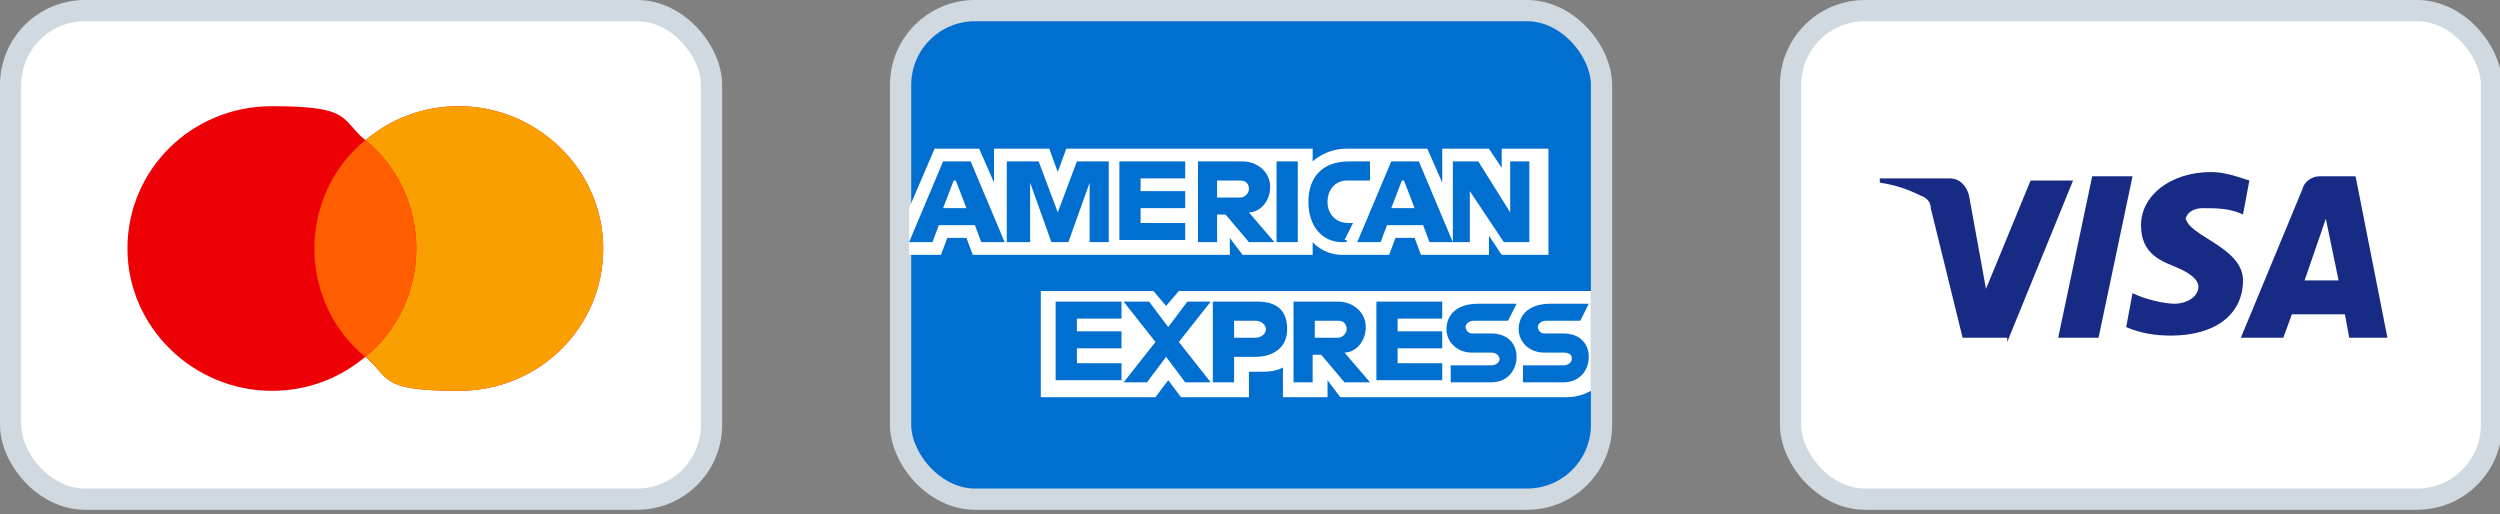 <?xml version="1.0" encoding="UTF-8"?>
<svg id="svg5" xmlns="http://www.w3.org/2000/svg" xmlns:svg="http://www.w3.org/2000/svg" xmlns:sodipodi="http://sodipodi.sourceforge.net/DTD/sodipodi-0.dtd" xmlns:inkscape="http://www.inkscape.org/namespaces/inkscape" version="1.1" viewBox="0 0 117.7 24.2">
  <rect x="0" y="0" width="117.7" height="24.2" fill="#808080" stroke="none"/>
  <!-- Generator: Adobe Illustrator 29.1.0, SVG Export Plug-In . SVG Version: 2.1.0 Build 142)  -->
  <defs>
    <style>
      .st0 {
        fill: #172b85;
      }

      .st0, .st1, .st2, .st3 {
        fill-rule: evenodd;
      }

      .st4, .st5 {
        fill: #fff;
      }

      .st6, .st7 {
        fill: #016fd0;
      }

      .st5, .st7 {
        stroke: #d1d9e0;
      }

      .st1 {
        fill: #f9a000;
      }

      .st2 {
        fill: #ed0006;
      }

      .st3 {
        fill: #ff5e00;
      }
    </style>
  </defs>
  <sodipodi:namedview id="namedview7" bordercolor="#666666" borderopacity="1.0" inkscape:current-layer="layer1" inkscape:cx="52.92414" inkscape:cy="17.380026" inkscape:document-units="mm" inkscape:pagecheckerboard="0" inkscape:pageopacity="0.0" inkscape:pageshadow="2" inkscape:window-height="1081" inkscape:window-maximized="0" inkscape:window-width="1383" inkscape:window-x="29" inkscape:window-y="25" inkscape:zoom="3.8262313" pagecolor="#ffffff" showgrid="false" units="px"/>
  <g id="layer1" inkscape:groupmode="layer" inkscape:label="Ebene 1">
    <g id="g21">
      <rect id="rect9" class="st5" x="84.3" y=".5" width="33" height="23" rx="3.5" ry="3.5"/>
      <path id="path11" class="st0" d="M94.5,15.9h-2.1l-1.5-6.1c0-.3-.2-.5-.5-.6-.6-.3-1.2-.5-1.9-.6v-.2h3.3c.5,0,.8.4.9.8l.8,4.4,2.1-5.1h2l-3.1,7.6ZM98.8,15.9h-1.9l1.6-7.6h1.9l-1.6,7.6ZM102.9,10.4c0-.4.4-.6.8-.6.6,0,1.3,0,1.9.3l.3-1.6c-.6-.2-1.2-.4-1.8-.4-1.9,0-3.3,1.1-3.3,2.5s1,1.7,1.7,2c.7.3,1,.6,1,.9,0,.5-.6.8-1.1.8s-1.4-.2-2-.5l-.3,1.6c.7.3,1.4.4,2.1.4,2.1,0,3.4-1,3.4-2.6s-2.7-2.1-2.7-3ZM112.4,15.9l-1.5-7.6h-1.7c-.3,0-.7.2-.8.6l-2.9,7h2l.4-1.1h2.5l.2,1.1h1.8ZM109.5,10.3l.6,2.9h-1.6l1-2.9Z"/>
    </g>
    <g id="g41">
      <rect id="rect23" class="st5" x=".5" y=".5" width="33" height="23" rx="3.5" ry="3.5"/>
      <path id="path25" class="st2" d="M17.2,16.8c-1.2,1-2.7,1.6-4.4,1.6-3.7,0-6.8-3-6.8-6.7s3-6.7,6.8-6.7,3.2.6,4.4,1.6c1.2-1,2.7-1.6,4.4-1.6,3.7,0,6.8,3,6.8,6.7s-3,6.7-6.8,6.7-3.2-.6-4.4-1.6Z"/>
      <path id="path27" class="st1" d="M17.2,16.8c1.5-1.2,2.4-3.1,2.4-5.1s-.9-3.9-2.4-5.1c1.2-1,2.7-1.6,4.4-1.6,3.7,0,6.8,3,6.8,6.7s-3,6.7-6.8,6.7-3.2-.6-4.4-1.6Z"/>
      <path id="path29" class="st3" d="M17.2,16.8c1.5-1.2,2.4-3.1,2.4-5.1s-.9-3.9-2.4-5.1c-1.5,1.2-2.4,3.1-2.4,5.1s.9,3.9,2.4,5.1Z"/>
    </g>
  </g>
  <g>
    <g id="g211" data-name="g21">
      <rect id="rect91" data-name="rect9" class="st7" x="42.4" y=".5" width="33" height="23" rx="3.5" ry="3.5"/>
    </g>
    <path class="st4" d="M49,18.7v-5h5.3l.6.7.6-.7h19.4v4.7s-.5.3-1.1.3h-10.7l-.6-.8v.8h-2.1v-1.4s-.3.2-.9.2h-.7v1.2h-3.2l-.6-.8-.6.8h-5.4ZM42.8,9.8l1.2-2.8h2.1l.7,1.6v-1.6h2.6l.4,1.1.4-1.1h11.6v.6s.6-.6,1.6-.6h3.8l.7,1.6v-1.6h2.2l.6.9v-.9h2.2v5h-2.2l-.6-.9v.9h-3.2l-.3-.8h-.9l-.3.8h-2.2c-.9,0-1.4-.6-1.4-.6v.6h-3.3l-.6-.8v.8h-12.1l-.3-.8h-.9l-.3.8h-1.5v-2.2Z"/>
    <path class="st6" d="M44.4,7.6l-1.6,3.8h1.1l.3-.8h1.7l.3.8h1.1l-1.6-3.8h-1.3ZM45,8.5l.5,1.3h-1.1l.5-1.3h.1ZM47.4,11.4v-3.8h1.5l.9,2.4.9-2.4h1.5v3.8h-.9v-2.8l-1,2.8h-.8l-1-2.8v2.8h-1.1ZM52.7,11.4v-3.8h3.1v.8h-2.1v.6h2.1v.8h-2.1v.7h2.1v.8h-3.1ZM56.4,7.6v3.8h.9v-1.3h.4l1.1,1.3h1.2l-1.2-1.4c.5,0,1-.5,1-1.2s-.6-1.2-1.3-1.2c0,0-2.1,0-2.1,0ZM57.3,8.5h1.1c.3,0,.4.2.4.4s-.2.4-.4.4h-1.1s0-.8,0-.8ZM61.1,11.4h-1v-3.8h1v3.8ZM63.4,11.4h-.2c-1,0-1.6-.8-1.6-1.9s.6-1.9,1.9-1.9h1v.9h-1.1c-.5,0-.9.4-.9,1s.4,1,1,1h.2l-.4.8h.1ZM65.5,7.6l-1.6,3.8h1.1l.3-.8h1.7l.3.8h1.1l-1.6-3.8h-1.3ZM66.1,8.5l.5,1.3h-1.1l.5-1.3h.1ZM68.4,11.4v-3.8h1.2l1.5,2.4v-2.4h.9v3.8h-1.2l-1.6-2.4v2.4h-.9.1ZM49.7,18v-3.8h3.1v.8h-2.1v.6h2.1v.8h-2.1v.7h2.1v.8h-3.1ZM64.8,18v-3.8h3.1v.8h-2.1v.6h2.1v.8h-2.1v.7h2.1v.8h-3.1ZM52.9,18l1.5-1.9-1.5-1.9h1.2l.9,1.2.9-1.2h1.1l-1.5,1.9,1.5,1.9h-1.2l-.9-1.2-.9,1.2h-1.2,0ZM57.1,14.2v3.8h1v-1.2h1c.8,0,1.5-.4,1.5-1.3s-.5-1.3-1.4-1.3c0,0-2.1,0-2.1,0ZM58.1,15.1h1c.3,0,.5.2.5.4s-.2.4-.5.4h-1v-.9h0ZM60.9,14.2v3.8h.9v-1.3h.4l1.1,1.3h1.2l-1.2-1.4c.5,0,1-.5,1-1.2s-.6-1.2-1.3-1.2c0,0-2.1,0-2.1,0ZM61.9,15.1h1.1c.3,0,.4.2.4.4s-.2.4-.4.4h-1.1s0-.8,0-.8ZM68.3,18v-.8h1.9c.3,0,.4-.2.4-.3s-.1-.3-.4-.3h-.9c-.7,0-1.2-.5-1.2-1.1s.4-1.2,1.5-1.2h1.8l-.4.8h-1.6c-.3,0-.4.2-.4.3s.1.3.3.3h.9c.8,0,1.2.5,1.2,1.1s-.4,1.2-1.2,1.2h-2,.1ZM71.7,18v-.8h1.9c.3,0,.4-.2.4-.3s0-.3-.4-.3h-.9c-.7,0-1.2-.5-1.2-1.1s.4-1.2,1.5-1.2h1.8l-.4.8h-1.6c-.3,0-.4.2-.4.3s.1.3.3.3h.9c.8,0,1.2.5,1.2,1.1s-.4,1.2-1.2,1.2h-2,.1Z"/>
  </g>
</svg>